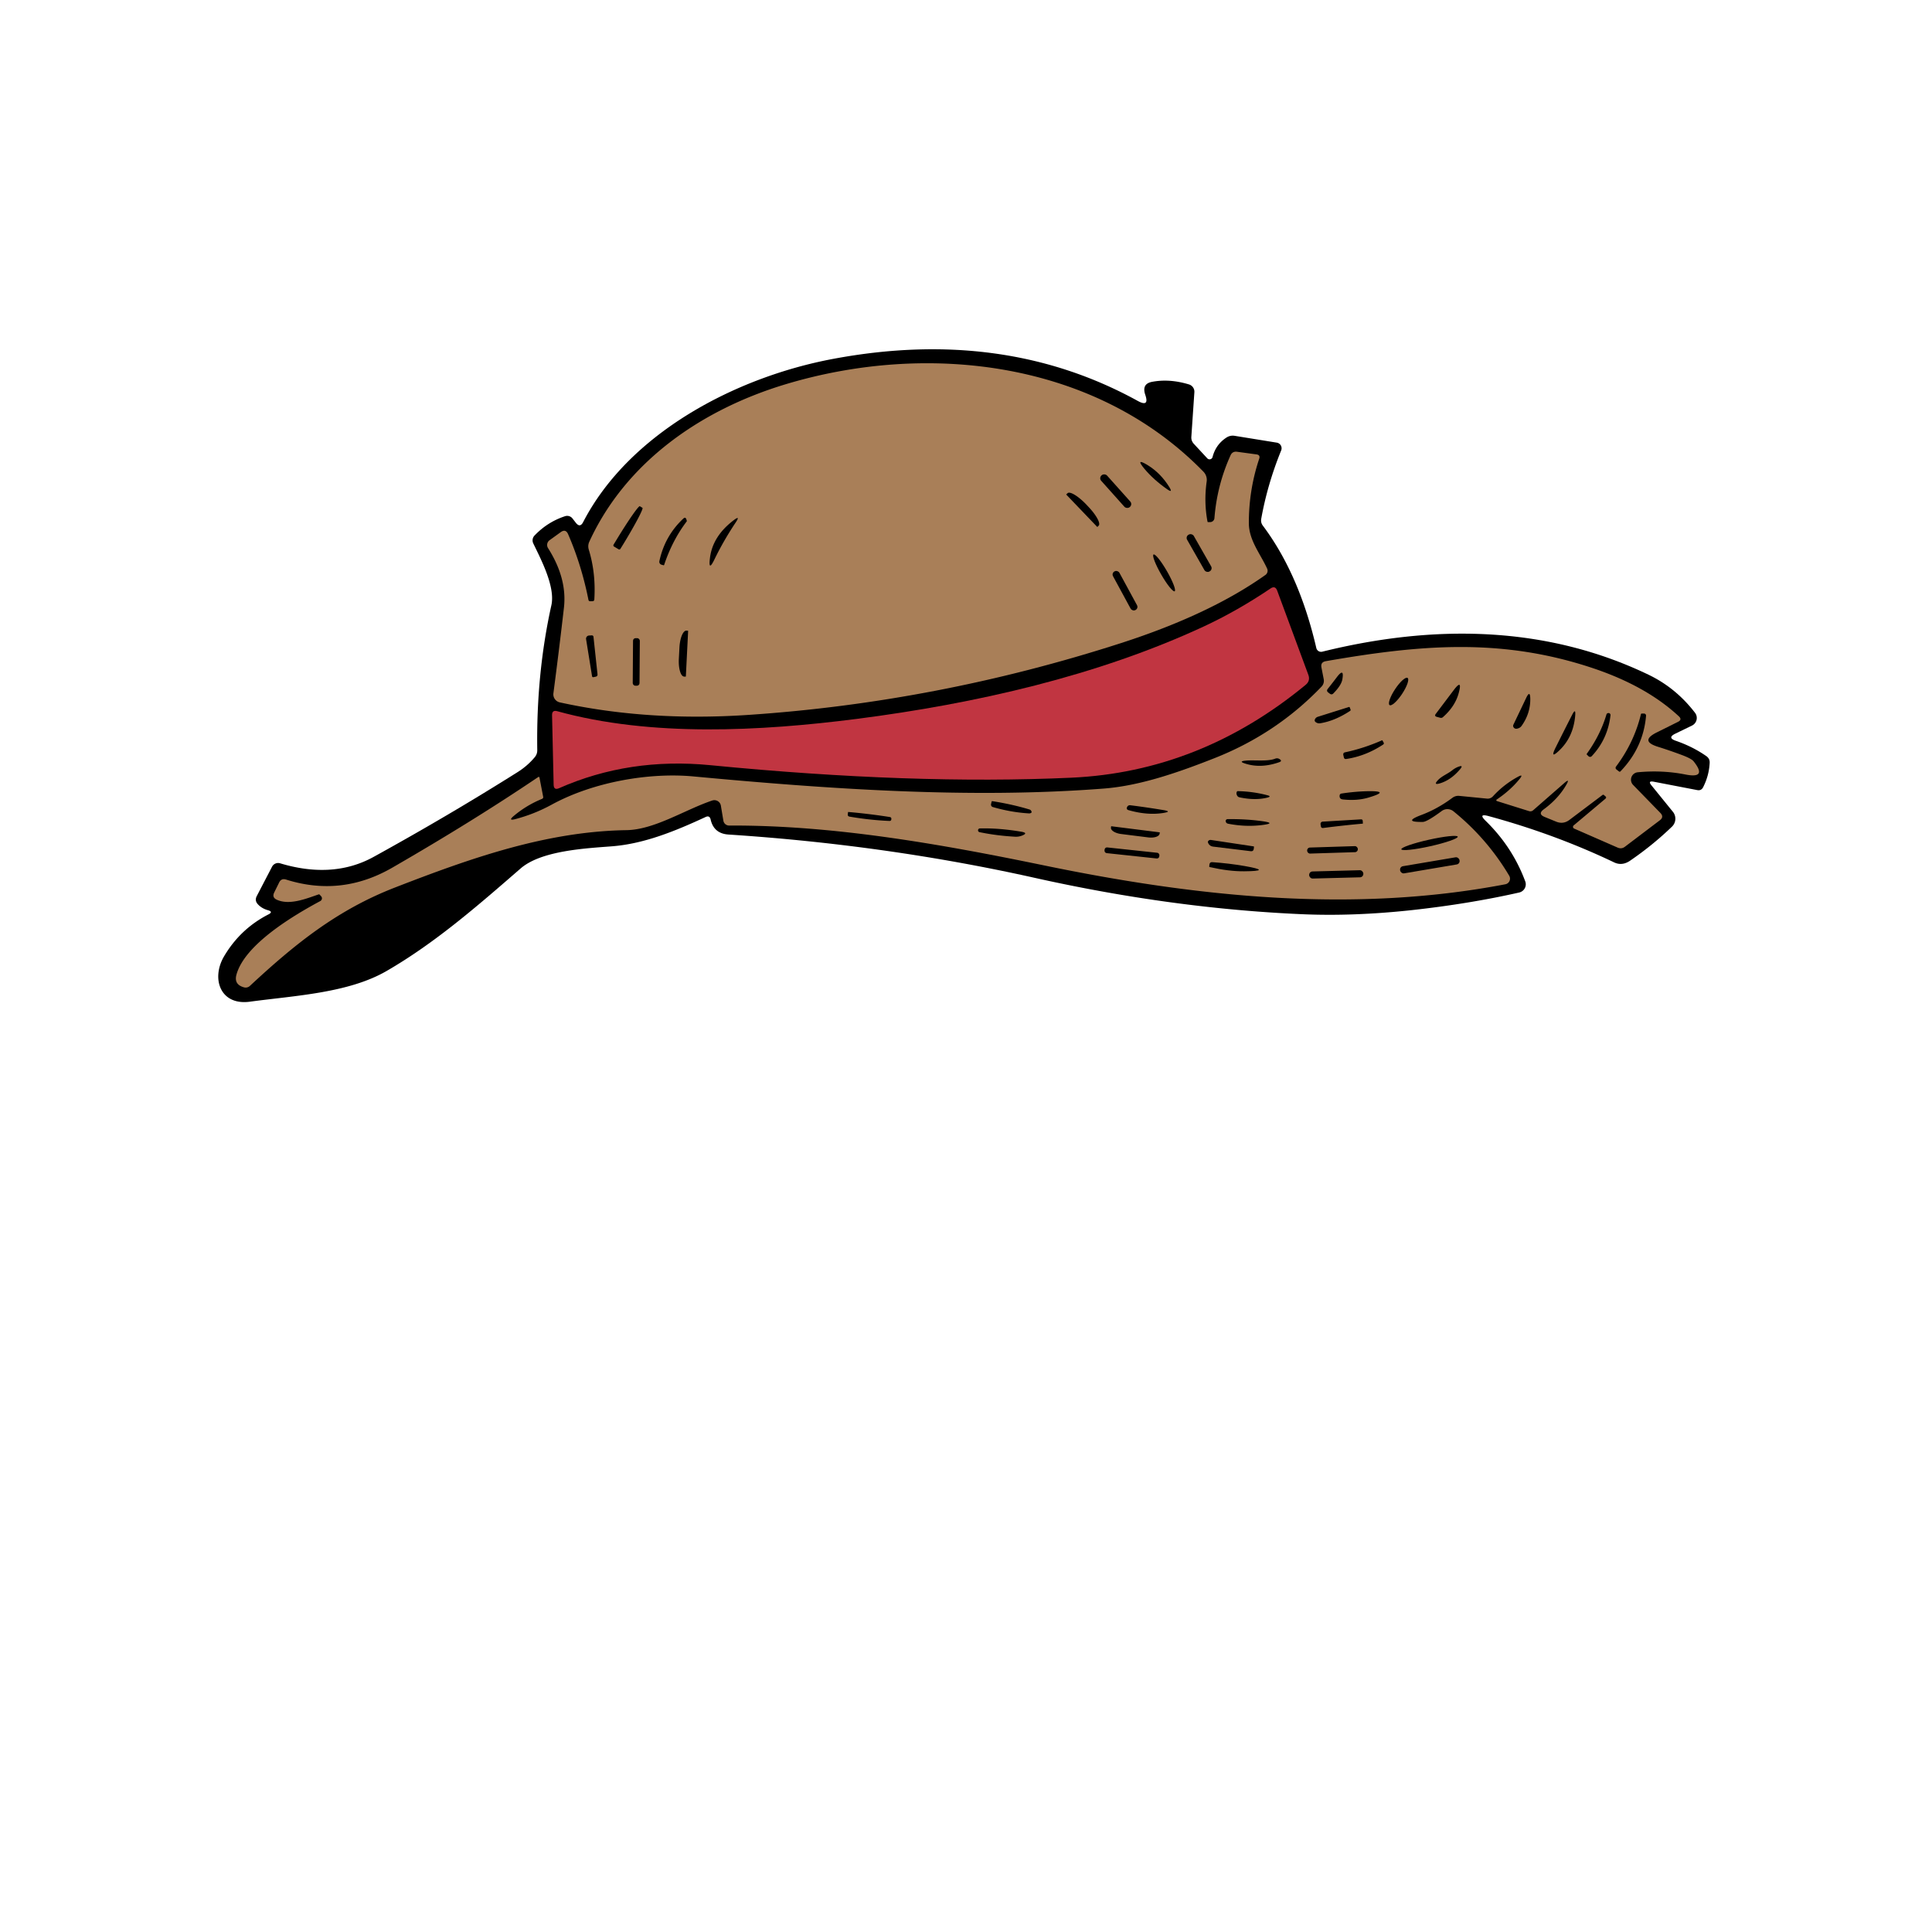 <svg xmlns="http://www.w3.org/2000/svg" baseProfile="tiny" version="1.2" viewBox="0 0 256 256"><path d="m218.83 104.07 2.84 3.5a1.46 1.45-41.7 0 1-.12 1.96q-2.55 2.46-5.56 4.52-1.06.72-2.11.22-7.86-3.75-16.62-6.13-1.46-.4-.38.65 3.54 3.46 5.22 7.99a1.12 1.11-16.9 0 1-.79 1.48q-6.62 1.5-14.27 2.34-7.7.83-14.43.54-17.21-.74-35.5-4.82-19.59-4.37-40.59-5.74-1.94-.13-2.36-2-.14-.57-.67-.32c-3.91 1.81-8.06 3.54-12.4 3.88-3.43.27-9.36.55-12.11 2.94-5.69 4.94-11.3 9.85-17.77 13.59-5.06 2.92-12.11 3.25-18.1 4.06-3.94.53-5.16-3.08-3.41-6.03q2.15-3.63 5.86-5.53.69-.35-.05-.56-.83-.23-1.35-.8-.44-.48-.14-1.07l2.03-3.9a.91.91 0 0 1 1.06-.45c4.28 1.29 8.54 1.28 12.4-.85q9.98-5.5 19.09-11.24 1.3-.82 2.26-1.97.34-.41.33-.94-.15-10.09 1.87-19.19c.54-2.45-1.37-6.06-2.4-8.2a.92.92 0 0 1 .17-1.04q1.72-1.8 4.04-2.56a.89.89 0 0 1 .98.29l.45.58q.56.71.97-.09c6.1-11.78 20.16-19.19 33.09-21.62q22.6-4.24 40.41 5.57 1.56.85.98-.83-.48-1.43.88-1.7 2.32-.45 4.92.34a1.01 1.01 0 0 1 .71 1.04l-.4 5.89q-.04.54.33.94l1.79 1.93a.41.41 0 0 0 .69-.18q.42-1.64 1.81-2.56.52-.35 1.13-.25l5.56.9a.76.76 0 0 1 .59 1.04q-1.82 4.47-2.64 9.05-.09.51.22.92 4.81 6.41 7.08 16.21a.65.65 0 0 0 .79.48c14.7-3.63 29.61-3.5 43.24 3.06q3.62 1.74 6.15 5.04a1.12 1.12 0 0 1-.4 1.69l-2.2 1.07q-1.13.54.06.95 2.26.78 4.05 2.04.46.33.43.88-.08 1.67-.86 3.22-.25.5-.79.39l-5.77-1.11q-.82-.15-.29.49Z"/><path fill="#A97F58" d="M78.75 79.44q.22-3.49-.73-6.6-.17-.55.07-1.07c4.86-10.58 14.84-17.48 25.96-20.84 18.99-5.73 41.2-3.03 55.42 11.58a1.56 1.54 27.4 0 1 .42 1.3q-.38 2.71.11 5.3.01.07.08.07h.27a.57.57 0 0 0 .57-.53q.34-4.35 2.13-8.31.25-.56.86-.48l2.58.35q.53.07.36.58-1.38 4.13-1.37 8.54c.01 2.26 1.51 4.03 2.42 6.01a.68.68 0 0 1-.22.84q-7.36 5.23-19.13 9.03-24.31 7.84-49.41 9.52-13.33.89-24.96-1.66a1.09 1.09 0 0 1-.85-1.21q.78-5.97 1.39-11.3.46-3.9-2.1-7.93a.78.78 0 0 1 .2-1.05l1.47-1.06q.66-.49.99.27 1.77 4.07 2.69 8.68.04.21.25.2l.3-.01q.21-.01.23-.22Z"/><path d="M151.61 62.08q-1.19-1.44.41-.48 1.78 1.08 2.93 2.96.5.82-.29.27-1.83-1.28-3.05-2.75Z"/><rect width="1.04" height="5.62" x="-.52" y="-2.81" rx=".5" transform="rotate(-41.8 159.134 -161.037)"/><path d="M141.28 65.53a.01.01 0 0 1 0-.01l.18-.17a2.77.75 46.2 0 1 2.46 1.48l.29.31a2.77.75 46.2 0 1 1.37 2.51l-.17.17a.01.01 0 0 1-.02 0l-4.11-4.29ZM81.36 72.42a.18.18 0 0 1-.06-.25l.45-.74a5.3.33-58.7 0 1 3.04-4.35l.34.21a5.3.33-58.7 0 1-2.47 4.7l-.45.73a.18.18 0 0 1-.25.06l-.6-.36ZM88 74.86q-.02.06-.08.04l-.25-.07a.4.4 0 0 1-.3-.47q.72-3.36 3.19-5.66.25-.23.38.09.04.12.07.25 0 .02-.01.04-1.9 2.49-3 5.78ZM94.7 74.06q-.88 1.84-.62-.18.36-2.8 3.06-4.89 1.06-.82.31.29-1.59 2.39-2.75 4.78Z"/><rect width="1.02" height="5.6" x="-.51" y="-2.8" rx=".48" transform="rotate(-29.7 217.633 -262.988)"/><ellipse rx="2.81" ry=".44" transform="rotate(60.1 11.517 171.27)"/><rect width=".96" height="5.82" x="-.48" y="-2.91" rx=".46" transform="rotate(-28.5 228.63 -254.347)"/><path fill="#C13541" d="M159.51 83.01q4.45-2.07 8.85-5.04.61-.41.87.28l4.13 11.16q.3.8-.36 1.34-13.98 11.52-31.05 12.3-21.05.96-47.83-1.66-10.75-1.05-20.04 3.05-.7.31-.72-.46l-.21-9.21q-.01-.73.69-.53c12.43 3.43 26.91 2.65 39.67 1.02 15.79-2.03 31.89-5.7 46-12.25Z"/><path d="M90.88 89.61a.05.05 0 0 1-.05.05l-.18-.01a2.29.81-87.1 0 1-.7-2.33l.08-1.52a2.29.81-87.1 0 1 .92-2.24l.18.01a.05.05 0 0 1 .05.05l-.3 5.99ZM79.17 89.32q.04.3-.26.35l-.28.06q-.15.02-.18-.13l-.79-4.9a.42.42 0 0 1 .39-.49l.36-.02a.22.21-4.2 0 1 .23.19l.53 4.94Z"/><rect width=".9" height="6.3" x="-.45" y="-3.15" rx=".34" transform="rotate(.4 -12521.326 12120.324)"/><path fill="#A97F58" d="m207.25 103.78-4.07 3.56q-.26.24-.6.13l-4.24-1.33a.11.11 0 0 1-.03-.19q1.81-1.21 3.05-2.74.57-.71-.23-.28-1.89 1.03-3.31 2.59a.94.93-65.7 0 1-.79.3l-3.66-.36q-.52-.05-.94.27-1.95 1.45-4.07 2.25-2.58.97.16.93.56 0 2.52-1.45a1.27 1.27 0 0 1 1.55.04q4.45 3.6 7.39 8.54a.76.76 0 0 1-.51 1.13c-20.26 3.88-41 1.66-61.13-2.5-13.71-2.83-27.93-5.35-41.73-5.28a.77.77 0 0 1-.76-.65l-.33-1.98a.88.87-13.6 0 0-1.14-.69c-3.65 1.23-7.66 3.88-11.39 3.93-10.59.17-20.56 3.68-30.65 7.6-7.68 2.98-13.26 7.49-19.23 13.04a.82.81 30.9 0 1-.77.19q-1.37-.37-1.01-1.68c1.1-4.02 7.58-7.86 11.12-9.76a.41.4-35.7 0 0 .11-.62l-.19-.21q-.07-.08-.17-.04c-1.66.57-3.86 1.47-5.54.69q-.64-.3-.33-.94l.65-1.32q.29-.61.94-.4 7.32 2.31 14.06-1.58 10.76-6.21 19.31-11.99.17-.11.2.09l.48 2.49q.05.21-.16.3-2.07.85-3.75 2.27-.78.66.21.41 2.52-.66 4.83-1.92c5.57-3.04 12.98-4.28 18.77-3.74 18.2 1.7 36.79 2.97 54.37 1.61 4.87-.37 9.98-2.18 14.56-3.98q8.29-3.24 14.31-9.53a1.12 1.1-29.1 0 0 .29-.98l-.3-1.55q-.14-.71.57-.84c12.41-2.16 23.27-3.17 35.56.98q6.96 2.36 11.22 6.32.49.45-.11.74l-2.81 1.4q-2.29 1.14.15 1.9 1.56.49 3.09 1.06 1.36.5 1.65.88 1.84 2.31-1.07 1.74-3.07-.61-6.34-.3a.99.99 0 0 0-.61 1.68l3.61 3.71q.51.53-.07.97l-4.62 3.5q-.45.35-.98.12l-5.76-2.52a.25.25 0 0 1-.06-.42l4.2-3.53q.2-.17 0-.33l-.2-.17q-.09-.07-.18 0l-4.38 3.3q-.82.62-1.77.23l-1.49-.61q-1-.4-.13-1.03 1.91-1.4 2.96-3.22.56-.97-.28-.23Z"/><path d="M177.16 89.7q.98-1.27.71.31-.13.8-1.22 1.9a.32.31 40.5 0 1-.41.03l-.24-.18q-.28-.21-.06-.49.61-.76 1.22-1.57Z"/><ellipse rx="2.16" ry=".56" transform="rotate(123.5 68.043 95.603)"/><path d="M193.3 91.78q-.47 1.81-2.11 3.25a.38.35 29.2 0 1-.34.08l-.46-.12q-.37-.1-.14-.4l2.37-3.14q1.18-1.56.68.33ZM202.23 92.47q.52-1.08.54.12.02 1.95-1.15 3.59a.86.76-84.2 0 1-.27.25q-.49.26-.74.01-.18-.2-.07-.43l1.69-3.54ZM178.89 94.2q-2.02 1.33-3.97 1.64-.28.04-.52-.11-.27-.16-.17-.4.11-.26.38-.35l4.13-1.3q.08-.02.11.06l.1.27q.05.12-.06.19ZM206.13 99.05q1.09-2.19 2.18-4.32.51-1.01.41.12-.25 2.81-2.09 4.57-1.31 1.26-.5-.37ZM210.26 99.88q1.8-2.51 2.59-5.17.07-.26.35-.22.05 0 .09.04.12.09.11.24-.36 3.17-2.49 5.43a.3.3 0 0 1-.43 0l-.21-.21q-.06-.05-.01-.11ZM217.43 94.64a.12.11 5.7 0 1 .12-.09h.29a.27.27 0 0 1 .27.3q-.36 4.21-3.38 7.35-.1.11-.22.01l-.3-.23q-.24-.19-.06-.43 2.38-3.18 3.28-6.91ZM183.11 98.1q.05-.03.08.03l.14.25q.1.17-.06.28-2.33 1.53-4.89 1.91-.25.04-.31-.21l-.07-.3q-.07-.32.25-.38 2.45-.52 4.86-1.58ZM168.96 100.53q.31-.12.58.05.42.26-.05.42-2.36.83-4.39.21-1.15-.34.05-.43c1.11-.09 2.82.14 3.81-.25ZM192.41 102.08q.37-.3.8-.47.78-.3.24.34-1.21 1.43-2.69 1.86-.85.24-.25-.41c.51-.56 1.31-.85 1.9-1.32ZM167.92 105.37q.62.16 0 .32-1.62.4-3.68-.04a.46.44-8.7 0 1-.3-.21q-.17-.29-.05-.53.03-.08.12-.08 2 .04 3.91.54ZM181.31 105.69q-1.49.44-3.37.24-.49-.05-.43-.54.03-.2.23-.24 1.76-.27 3.44-.31 3.2-.06.13.85ZM131.5 106.16q2.58.4 4.91 1.1.13.04.2.14.15.22.03.3-.14.09-.29.08-2.37-.14-4.79-.84a.33.33 0 0 1-.24-.39l.07-.31q.02-.09.11-.08ZM154.22 107.35q1.06.18 0 .36-2.15.36-4.68-.36-.34-.1-.19-.42.13-.26.43-.23 2.22.28 4.44.65ZM117.9 108.26q.23.04.21.27v.01q-.02.25-.26.24-2.59-.11-5.27-.57-.29-.05-.24-.34l.03-.26q.01-.02.03-.02 2.77.24 5.5.67ZM167.18 108.8q2.07.28-.01.53-2.15.26-4.42-.18-.32-.06-.34-.37-.01-.05.02-.1.08-.14.24-.14 2.36-.03 4.51.26ZM180.33 108.57q.23-.01.24.22l.02.29q.01.06-.05.06-2.55.23-5.2.57-.27.04-.32-.23l-.04-.27a.3.3 0 0 1 .28-.34l5.07-.3ZM153.67 110.29a.01.01 0 0 1 .01.01l-.03.18a1.44.67 7.2 0 1-1.51.48l-3.59-.45a1.44.67 7.2 0 1-1.34-.85l.02-.17a.01.01 0 0 1 .01-.01l6.43.81ZM134.52 110.87q-2.49-.14-4.7-.6a.25.25 0 0 1 .05-.5q2.54-.06 5.48.44.96.17.05.52-.42.16-.88.14Z"/><ellipse rx="3.83" ry=".44" transform="rotate(-12.6 600.593 -802.022)"/><path d="m165.74 112.79-5.01-.61q-.42-.05-.62-.43-.13-.23.03-.36.14-.12.33-.09 2.78.41 5.64.85.06 0 .05.07l-.03.27q-.05.34-.39.3Z"/><rect width="6.72" height=".8" x="-3.36" y="-.4" rx=".38" transform="rotate(-1.8 3672.473 -5563.312)"/><rect width="7.3" height=".76" x="-3.65" y="-.38" rx=".31" transform="rotate(6.1 -985.57 1463.998)"/><rect width="7.98" height=".96" x="-3.99" y="-.48" rx=".45" transform="rotate(-9.6 777.455 -1070.78)"/><path d="M160.63 114.24q2.18.15 4.27.51 3.84.67-.05.7-2.01.02-4.56-.56-.07-.02-.06-.09l.03-.26q.04-.32.37-.3Z"/><rect width="7.18" height=".94" x="-3.59" y="-.47" rx=".45" transform="rotate(-1.5 4513.803 -6704.878)"/></svg>

